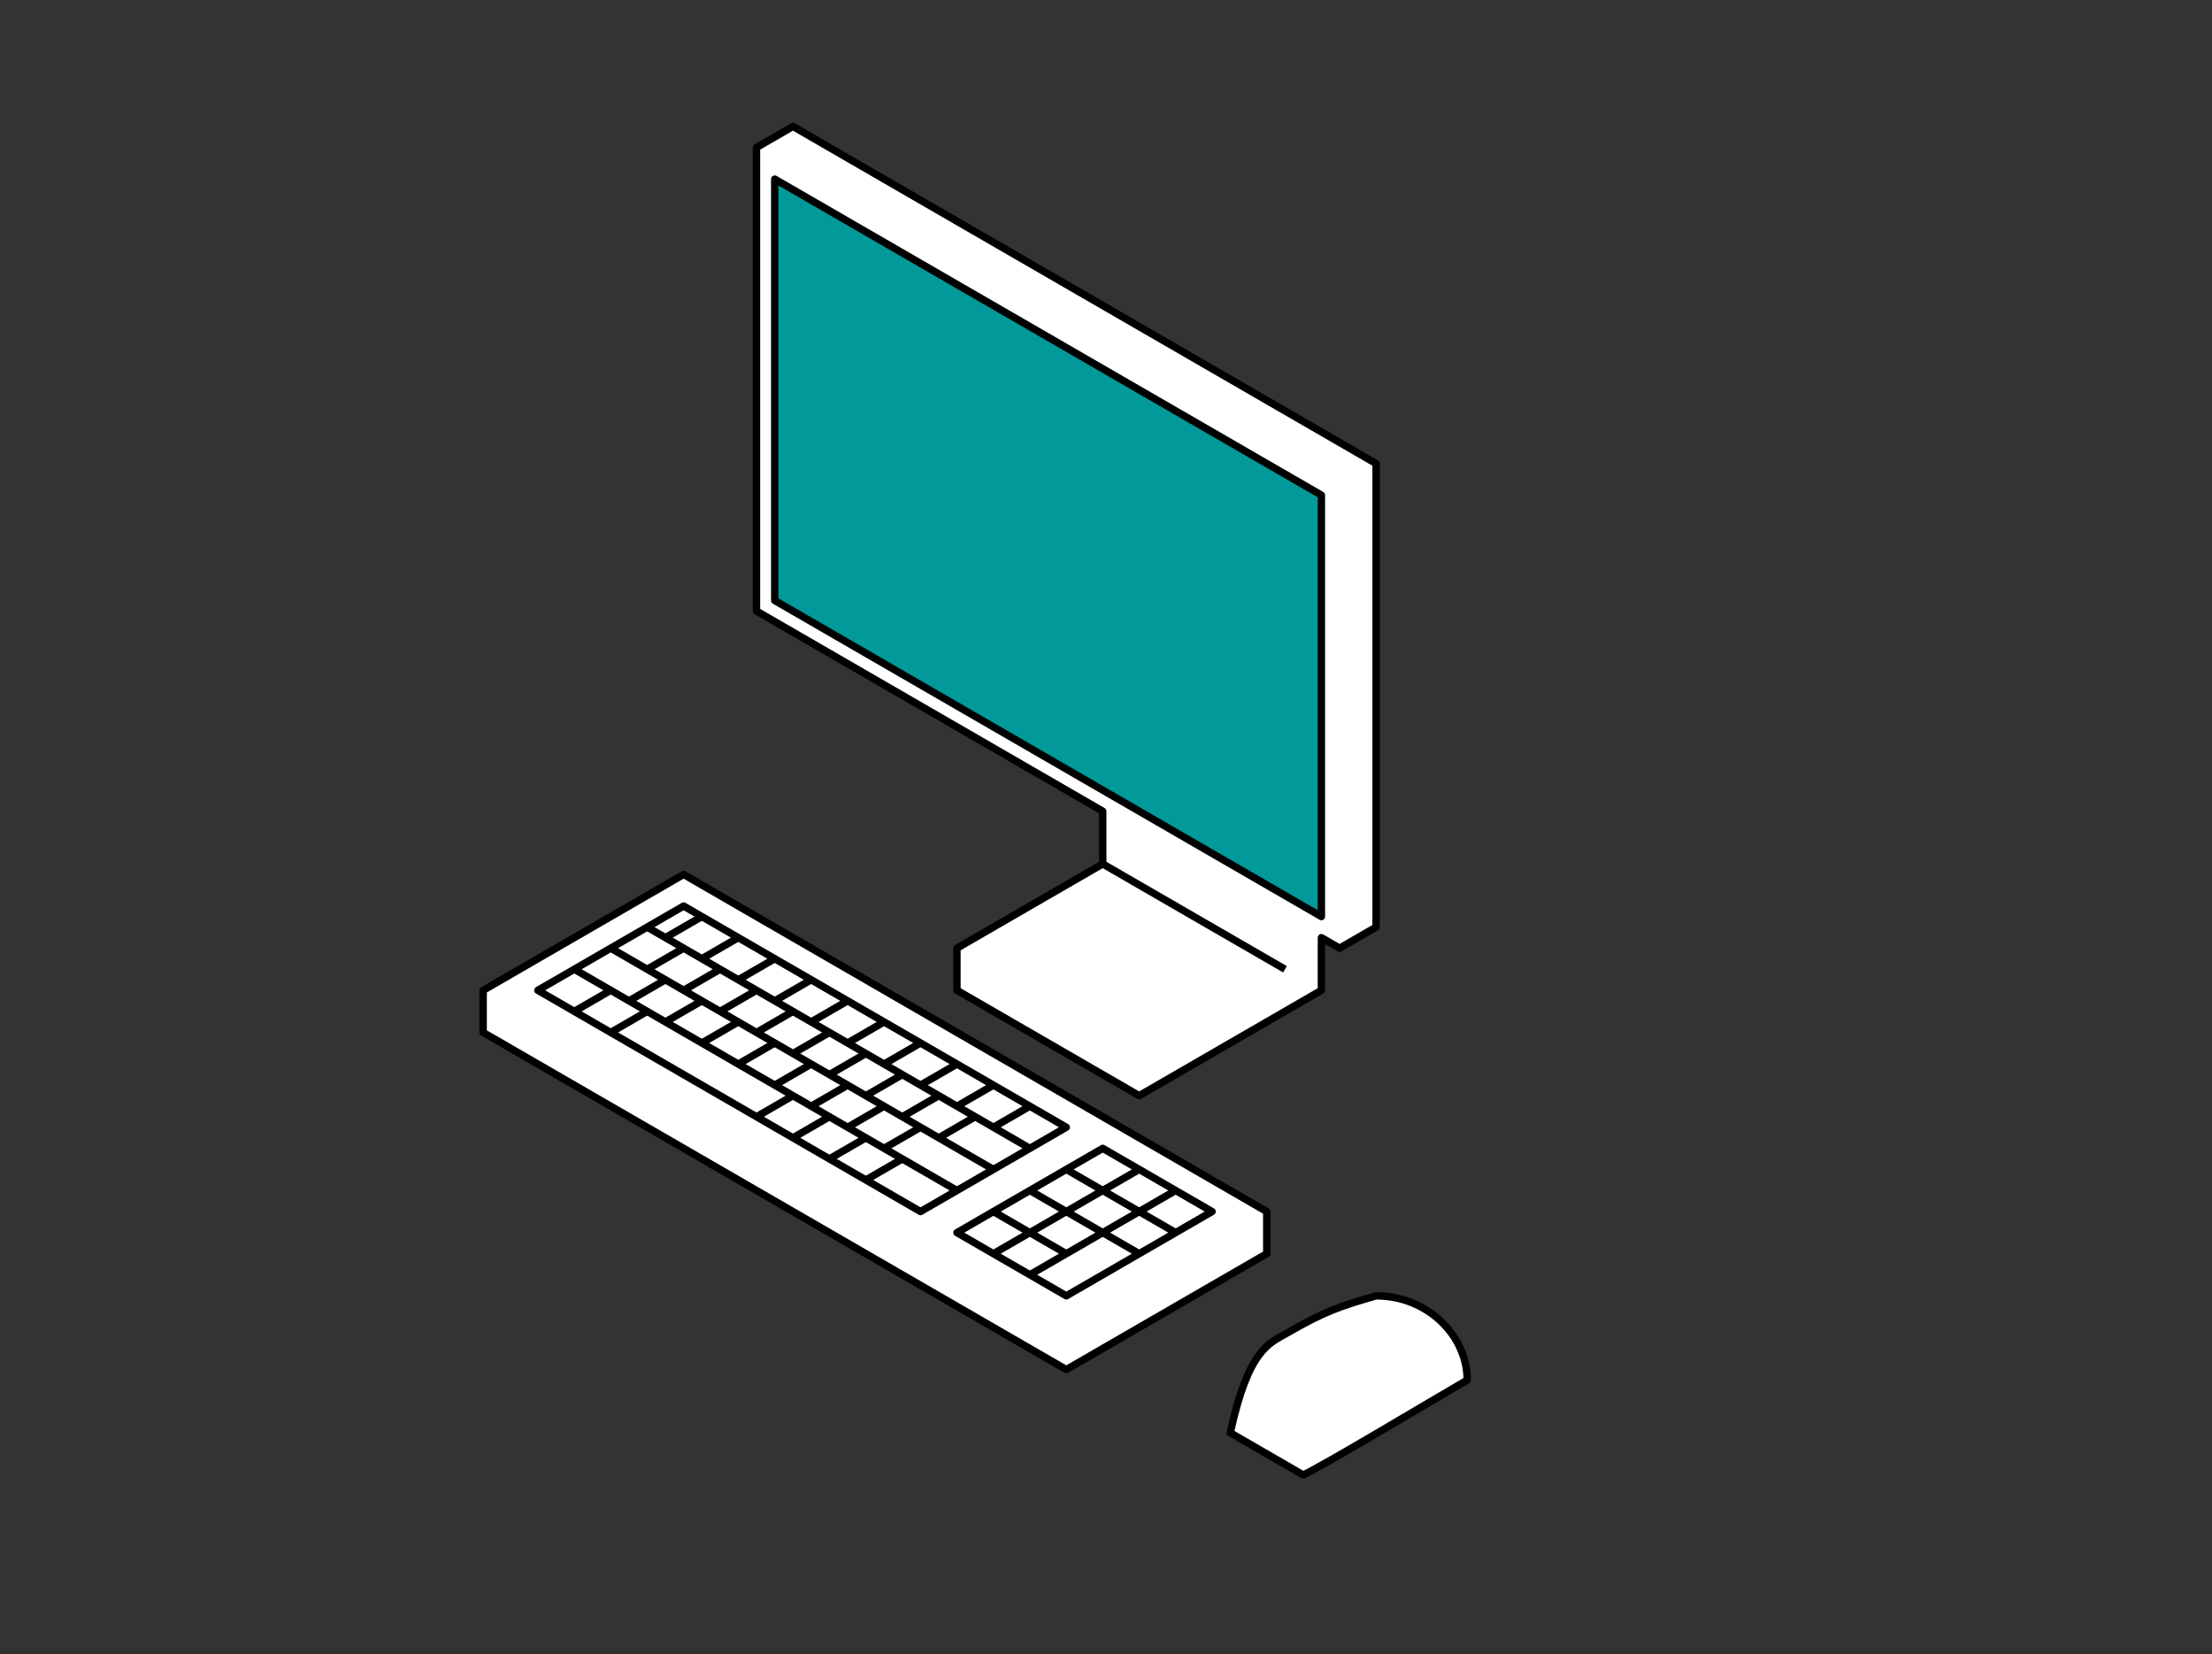 <?xml version="1.0" encoding="UTF-8"?>
<!DOCTYPE svg PUBLIC "-//W3C//DTD SVG 1.1//EN" "http://www.w3.org/Graphics/SVG/1.1/DTD/svg11.dtd">
<svg version="1.2" width="210mm" height="157mm" viewBox="0 0 21000 15700" preserveAspectRatio="xMidYMid" fill-rule="evenodd" stroke-width="28.222" stroke-linejoin="round" xmlns="http://www.w3.org/2000/svg" xmlns:ooo="http://xml.openoffice.org/svg/export" xmlns:xlink="http://www.w3.org/1999/xlink" xmlns:presentation="http://sun.com/xmlns/staroffice/presentation" xmlns:smil="http://www.w3.org/2001/SMIL20/" xmlns:anim="urn:oasis:names:tc:opendocument:xmlns:animation:1.0" xmlns:svg="urn:oasis:names:tc:opendocument:xmlns:svg-compatible:1.0" xml:space="preserve">
 <rect x="0" y="0" width="21000" height="15700" fill="#333333" stroke="none"/>
 <defs class="ClipPathGroup">
  <clipPath id="presentation_clip_path" clipPathUnits="userSpaceOnUse">
   <rect x="0" y="0" width="21000" height="15700"/>
  </clipPath>
  <clipPath id="presentation_clip_path_shrink" clipPathUnits="userSpaceOnUse">
   <rect x="21" y="15" width="20958" height="15669"/>
  </clipPath>
 </defs>
 <defs class="TextShapeIndex">
  <g ooo:slide="id1" ooo:id-list="id3 id4 id5 id6 id7 id8 id9 id10 id11 id12 id13 id14 id15 id16 id17 id18 id19 id20 id21 id22 id23 id24 id25 id26 id27 id28 id29 id30 id31 id32 id33 id34 id35 id36 id37 id38 id39 id40 id41 id42 id43 id44 id45 id46 id47 id48 id49 id50"/>
 </defs>
 <defs class="EmbeddedBulletChars">
  <g id="bullet-char-template-57356" transform="scale(0,-0)">
   <path d="M 580,1141 L 1163,571 580,0 -4,571 580,1141 Z"/>
  </g>
  <g id="bullet-char-template-57354" transform="scale(0,-0)">
   <path d="M 8,1128 L 1137,1128 1137,0 8,0 8,1128 Z"/>
  </g>
  <g id="bullet-char-template-10146" transform="scale(0,-0)">
   <path d="M 174,0 L 602,739 174,1481 1456,739 174,0 Z M 1358,739 L 309,1346 659,739 1358,739 Z"/>
  </g>
  <g id="bullet-char-template-10132" transform="scale(0,-0)">
   <path d="M 2015,739 L 1276,0 717,0 1260,543 174,543 174,936 1260,936 717,1481 1274,1481 2015,739 Z"/>
  </g>
  <g id="bullet-char-template-10007" transform="scale(0,-0)">
   <path d="M 0,-2 C -7,14 -16,27 -25,37 L 356,567 C 262,823 215,952 215,954 215,979 228,992 255,992 264,992 276,990 289,987 310,991 331,999 354,1012 L 381,999 492,748 772,1049 836,1024 860,1049 C 881,1039 901,1025 922,1006 886,937 835,863 770,784 769,783 710,716 594,584 L 774,223 C 774,196 753,168 711,139 L 727,119 C 717,90 699,76 672,76 641,76 570,178 457,381 L 164,-76 C 142,-110 111,-127 72,-127 30,-127 9,-110 8,-76 1,-67 -2,-52 -2,-32 -2,-23 -1,-13 0,-2 Z"/>
  </g>
  <g id="bullet-char-template-10004" transform="scale(0,-0)">
   <path d="M 285,-33 C 182,-33 111,30 74,156 52,228 41,333 41,471 41,549 55,616 82,672 116,743 169,778 240,778 293,778 328,747 346,684 L 369,508 C 377,444 397,411 428,410 L 1163,1116 C 1174,1127 1196,1133 1229,1133 1271,1133 1292,1118 1292,1087 L 1292,965 C 1292,929 1282,901 1262,881 L 442,47 C 390,-6 338,-33 285,-33 Z"/>
  </g>
  <g id="bullet-char-template-9679" transform="scale(0,-0)">
   <path d="M 813,0 C 632,0 489,54 383,161 276,268 223,411 223,592 223,773 276,916 383,1023 489,1130 632,1184 813,1184 992,1184 1136,1130 1245,1023 1353,916 1407,772 1407,592 1407,412 1353,268 1245,161 1136,54 992,0 813,0 Z"/>
  </g>
  <g id="bullet-char-template-8226" transform="scale(0,-0)">
   <path d="M 346,457 C 273,457 209,483 155,535 101,586 74,649 74,723 74,796 101,859 155,911 209,963 273,989 346,989 419,989 480,963 531,910 582,859 608,796 608,723 608,648 583,586 532,535 482,483 420,457 346,457 Z"/>
  </g>
  <g id="bullet-char-template-8211" transform="scale(0,-0)">
   <path d="M -4,459 L 1135,459 1135,606 -4,606 -4,459 Z"/>
  </g>
  <g id="bullet-char-template-61548" transform="scale(0,-0)">
   <path d="M 173,740 C 173,903 231,1043 346,1159 462,1274 601,1332 765,1332 928,1332 1067,1274 1183,1159 1299,1043 1357,903 1357,740 1357,577 1299,437 1183,322 1067,206 928,148 765,148 601,148 462,206 346,322 231,437 173,577 173,740 Z"/>
  </g>
 </defs>
 <g>
  <g id="id2" class="Master_Slide">
   <g id="bg-id2" class="Background"/>
   <g id="bo-id2" class="BackgroundObjects"/>
  </g>
 </g>
 <g class="SlideGroup">
  <g>
   <g id="container-id1">
    <g id="id1" class="Slide" clip-path="url(#presentation_clip_path)">
     <g class="Page">
      <g class="Group">
       <g class="Group">
        <g class="Group">
         <g class="com.sun.star.drawing.ClosedBezierShape">
          <g id="id3">
           <rect class="BoundingBox" stroke="none" fill="none" x="11645" y="12265" width="2320" height="1771"/>
           <path fill="rgb(255,255,255)" stroke="none" d="M 13064,12300 C 12718,12400 12571,12450 12225,12650 12052,12750 11853,12800 11680,13600 12026,13800 12026,13800 12372,14000 12570,13909 13583,13300 13929,13100 13929,12675 13550,12300 13064,12300 Z "/>
           <path fill="none" stroke="rgb(0,0,0)" stroke-width="70" stroke-linejoin="round" d="M 13064,12300 C 12718,12400 12571,12450 12225,12650 12052,12750 11853,12800 11680,13600 L 12372,14000 C 12570,13909 13583,13300 13929,13100 13929,12675 13550,12300 13064,12300 Z "/>
          </g>
         </g>
        </g>
       </g>
       <g class="Group">
        <g class="Group">
         <g class="com.sun.star.drawing.PolyPolygonShape">
          <g id="id4">
           <rect class="BoundingBox" stroke="none" fill="none" x="7147" y="1165" width="5953" height="9271"/>
           <path fill="rgb(255,255,255)" stroke="none" d="M 7528,1200 L 13064,4400 13064,8800 12718,9000 12545,8900 12545,9400 10815,10400 9085,9400 9085,9000 10469,8200 10469,7700 7182,5800 7182,1400 7528,1200 Z "/>
           <path fill="none" stroke="rgb(0,0,0)" stroke-width="70" stroke-linejoin="round" d="M 7528,1200 L 13064,4400 13064,8800 12718,9000 12545,8900 12545,9400 10815,10400 9085,9400 9085,9000 10469,8200 10469,7700 7182,5800 7182,1400 7528,1200 Z "/>
          </g>
         </g>
         <g class="com.sun.star.drawing.LineShape">
          <g id="id5">
           <rect class="BoundingBox" stroke="none" fill="none" x="10434" y="8165" width="1801" height="1071"/>
           <path fill="none" stroke="rgb(0,0,0)" stroke-width="70" stroke-linejoin="round" d="M 10469,8200 L 12199,9200 "/>
          </g>
         </g>
         <g class="com.sun.star.drawing.PolyPolygonShape">
          <g id="id6">
           <rect class="BoundingBox" stroke="none" fill="none" x="7320" y="1665" width="5261" height="7071"/>
           <path fill="rgb(1,153,153)" stroke="none" d="M 7355,5700 L 7355,1700 12545,4700 12545,8700 7355,5700 Z "/>
           <path fill="none" stroke="rgb(0,0,0)" stroke-width="70" stroke-linejoin="round" d="M 7355,5700 L 7355,1700 12545,4700 12545,8700 7355,5700 Z "/>
          </g>
         </g>
        </g>
       </g>
       <g class="Group">
        <g class="Group">
         <g class="com.sun.star.drawing.PolyPolygonShape">
          <g id="id7">
           <rect class="BoundingBox" stroke="none" fill="none" x="4552" y="8265" width="7510" height="4771"/>
           <path fill="rgb(255,255,255)" stroke="none" d="M 6490,8300 L 12026,11500 12026,11900 10123,13000 4587,9800 4587,9400 6490,8300 Z "/>
           <path fill="none" stroke="rgb(0,0,0)" stroke-width="70" stroke-linejoin="round" d="M 6490,8300 L 12026,11500 12026,11900 10123,13000 4587,9800 4587,9400 6490,8300 Z "/>
          </g>
         </g>
         <g class="com.sun.star.drawing.PolyPolygonShape">
          <g id="id8">
           <rect class="BoundingBox" stroke="none" fill="none" x="5071" y="8564" width="5088" height="2972"/>
           <path fill="rgb(255,255,255)" stroke="none" d="M 5106,9400 L 6490,8600 10123,10700 8739,11500 5106,9400 Z "/>
           <path fill="none" stroke="rgb(0,0,0)" stroke-width="70" stroke-linejoin="round" d="M 5106,9400 L 6490,8600 10123,10700 8739,11500 5106,9400 Z "/>
          </g>
         </g>
         <g class="com.sun.star.drawing.PolyPolygonShape">
          <g id="id9">
           <rect class="BoundingBox" stroke="none" fill="none" x="9050" y="10865" width="2493" height="1472"/>
           <path fill="rgb(255,255,255)" stroke="none" d="M 9085,11700 L 10469,10900 11507,11500 10123,12300 9085,11700 Z "/>
           <path fill="none" stroke="rgb(0,0,0)" stroke-width="70" stroke-linejoin="round" d="M 9085,11700 L 10469,10900 11507,11500 10123,12300 9085,11700 Z "/>
          </g>
         </g>
         <g class="com.sun.star.drawing.LineShape">
          <g id="id10">
           <rect class="BoundingBox" stroke="none" fill="none" x="5417" y="9165" width="3704" height="2171"/>
           <path fill="none" stroke="rgb(0,0,0)" stroke-width="70" stroke-linejoin="round" d="M 5452,9200 L 9085,11300 "/>
          </g>
         </g>
         <g class="com.sun.star.drawing.LineShape">
          <g id="id11">
           <rect class="BoundingBox" stroke="none" fill="none" x="5763" y="8965" width="3704" height="2171"/>
           <path fill="none" stroke="rgb(0,0,0)" stroke-width="70" stroke-linejoin="round" d="M 5798,9000 L 9431,11100 "/>
          </g>
         </g>
         <g class="com.sun.star.drawing.LineShape">
          <g id="id12">
           <rect class="BoundingBox" stroke="none" fill="none" x="6109" y="8765" width="3704" height="2171"/>
           <path fill="none" stroke="rgb(0,0,0)" stroke-width="70" stroke-linejoin="round" d="M 6144,8800 L 9777,10900 "/>
          </g>
         </g>
         <g class="com.sun.star.drawing.LineShape">
          <g id="id13">
           <rect class="BoundingBox" stroke="none" fill="none" x="9396" y="10465" width="417" height="271"/>
           <path fill="none" stroke="rgb(0,0,0)" stroke-width="70" stroke-linejoin="round" d="M 9431,10700 L 9777,10500 "/>
          </g>
         </g>
         <g class="com.sun.star.drawing.LineShape">
          <g id="id14">
           <rect class="BoundingBox" stroke="none" fill="none" x="9050" y="10265" width="417" height="271"/>
           <path fill="none" stroke="rgb(0,0,0)" stroke-width="70" stroke-linejoin="round" d="M 9085,10500 L 9431,10300 "/>
          </g>
         </g>
         <g class="com.sun.star.drawing.LineShape">
          <g id="id15">
           <rect class="BoundingBox" stroke="none" fill="none" x="8704" y="10065" width="417" height="271"/>
           <path fill="none" stroke="rgb(0,0,0)" stroke-width="70" stroke-linejoin="round" d="M 8739,10300 L 9085,10100 "/>
          </g>
         </g>
         <g class="com.sun.star.drawing.LineShape">
          <g id="id16">
           <rect class="BoundingBox" stroke="none" fill="none" x="8877" y="10565" width="417" height="271"/>
           <path fill="none" stroke="rgb(0,0,0)" stroke-width="70" stroke-linejoin="round" d="M 8912,10800 L 9258,10600 "/>
          </g>
         </g>
         <g class="com.sun.star.drawing.LineShape">
          <g id="id17">
           <rect class="BoundingBox" stroke="none" fill="none" x="8531" y="10365" width="417" height="271"/>
           <path fill="none" stroke="rgb(0,0,0)" stroke-width="70" stroke-linejoin="round" d="M 8566,10600 L 8912,10400 "/>
          </g>
         </g>
         <g class="com.sun.star.drawing.LineShape">
          <g id="id18">
           <rect class="BoundingBox" stroke="none" fill="none" x="8185" y="10165" width="417" height="271"/>
           <path fill="none" stroke="rgb(0,0,0)" stroke-width="70" stroke-linejoin="round" d="M 8220,10400 L 8566,10200 "/>
          </g>
         </g>
         <g class="com.sun.star.drawing.LineShape">
          <g id="id19">
           <rect class="BoundingBox" stroke="none" fill="none" x="8358" y="9865" width="417" height="271"/>
           <path fill="none" stroke="rgb(0,0,0)" stroke-width="70" stroke-linejoin="round" d="M 8393,10100 L 8739,9900 "/>
          </g>
         </g>
         <g class="com.sun.star.drawing.LineShape">
          <g id="id20">
           <rect class="BoundingBox" stroke="none" fill="none" x="7839" y="9965" width="417" height="271"/>
           <path fill="none" stroke="rgb(0,0,0)" stroke-width="70" stroke-linejoin="round" d="M 7874,10200 L 8220,10000 "/>
          </g>
         </g>
         <g class="com.sun.star.drawing.LineShape">
          <g id="id21">
           <rect class="BoundingBox" stroke="none" fill="none" x="8012" y="9665" width="417" height="271"/>
           <path fill="none" stroke="rgb(0,0,0)" stroke-width="70" stroke-linejoin="round" d="M 8047,9900 L 8393,9700 "/>
          </g>
         </g>
         <g class="com.sun.star.drawing.LineShape">
          <g id="id22">
           <rect class="BoundingBox" stroke="none" fill="none" x="7666" y="9465" width="417" height="271"/>
           <path fill="none" stroke="rgb(0,0,0)" stroke-width="70" stroke-linejoin="round" d="M 7701,9700 L 8047,9500 "/>
          </g>
         </g>
         <g class="com.sun.star.drawing.LineShape">
          <g id="id23">
           <rect class="BoundingBox" stroke="none" fill="none" x="7320" y="9265" width="417" height="271"/>
           <path fill="none" stroke="rgb(0,0,0)" stroke-width="70" stroke-linejoin="round" d="M 7355,9500 L 7701,9300 "/>
          </g>
         </g>
         <g class="com.sun.star.drawing.LineShape">
          <g id="id24">
           <rect class="BoundingBox" stroke="none" fill="none" x="7493" y="9765" width="417" height="271"/>
           <path fill="none" stroke="rgb(0,0,0)" stroke-width="70" stroke-linejoin="round" d="M 7528,10000 L 7874,9800 "/>
          </g>
         </g>
         <g class="com.sun.star.drawing.LineShape">
          <g id="id25">
           <rect class="BoundingBox" stroke="none" fill="none" x="7147" y="9565" width="417" height="271"/>
           <path fill="none" stroke="rgb(0,0,0)" stroke-width="70" stroke-linejoin="round" d="M 7182,9800 L 7528,9600 "/>
          </g>
         </g>
         <g class="com.sun.star.drawing.LineShape">
          <g id="id26">
           <rect class="BoundingBox" stroke="none" fill="none" x="6801" y="9365" width="417" height="271"/>
           <path fill="none" stroke="rgb(0,0,0)" stroke-width="70" stroke-linejoin="round" d="M 6836,9600 L 7182,9400 "/>
          </g>
         </g>
         <g class="com.sun.star.drawing.LineShape">
          <g id="id27">
           <rect class="BoundingBox" stroke="none" fill="none" x="6974" y="9065" width="417" height="271"/>
           <path fill="none" stroke="rgb(0,0,0)" stroke-width="70" stroke-linejoin="round" d="M 7009,9300 L 7355,9100 "/>
          </g>
         </g>
         <g class="com.sun.star.drawing.LineShape">
          <g id="id28">
           <rect class="BoundingBox" stroke="none" fill="none" x="6455" y="9165" width="417" height="271"/>
           <path fill="none" stroke="rgb(0,0,0)" stroke-width="70" stroke-linejoin="round" d="M 6490,9400 L 6836,9200 "/>
          </g>
         </g>
         <g class="com.sun.star.drawing.LineShape">
          <g id="id29">
           <rect class="BoundingBox" stroke="none" fill="none" x="6628" y="8865" width="417" height="271"/>
           <path fill="none" stroke="rgb(0,0,0)" stroke-width="70" stroke-linejoin="round" d="M 6663,9100 L 7009,8900 "/>
          </g>
         </g>
         <g class="com.sun.star.drawing.LineShape">
          <g id="id30">
           <rect class="BoundingBox" stroke="none" fill="none" x="6282" y="8665" width="417" height="271"/>
           <path fill="none" stroke="rgb(0,0,0)" stroke-width="70" stroke-linejoin="round" d="M 6317,8900 L 6663,8700 "/>
          </g>
         </g>
         <g class="com.sun.star.drawing.LineShape">
          <g id="id31">
           <rect class="BoundingBox" stroke="none" fill="none" x="6109" y="8965" width="417" height="271"/>
           <path fill="none" stroke="rgb(0,0,0)" stroke-width="70" stroke-linejoin="round" d="M 6144,9200 L 6490,9000 "/>
          </g>
         </g>
         <g class="com.sun.star.drawing.LineShape">
          <g id="id32">
           <rect class="BoundingBox" stroke="none" fill="none" x="8358" y="10665" width="417" height="271"/>
           <path fill="none" stroke="rgb(0,0,0)" stroke-width="70" stroke-linejoin="round" d="M 8393,10900 L 8739,10700 "/>
          </g>
         </g>
         <g class="com.sun.star.drawing.LineShape">
          <g id="id33">
           <rect class="BoundingBox" stroke="none" fill="none" x="8012" y="10465" width="417" height="271"/>
           <path fill="none" stroke="rgb(0,0,0)" stroke-width="70" stroke-linejoin="round" d="M 8047,10700 L 8393,10500 "/>
          </g>
         </g>
         <g class="com.sun.star.drawing.LineShape">
          <g id="id34">
           <rect class="BoundingBox" stroke="none" fill="none" x="7666" y="10265" width="417" height="271"/>
           <path fill="none" stroke="rgb(0,0,0)" stroke-width="70" stroke-linejoin="round" d="M 7701,10500 L 8047,10300 "/>
          </g>
         </g>
         <g class="com.sun.star.drawing.LineShape">
          <g id="id35">
           <rect class="BoundingBox" stroke="none" fill="none" x="7493" y="10565" width="417" height="271"/>
           <path fill="none" stroke="rgb(0,0,0)" stroke-width="70" stroke-linejoin="round" d="M 7528,10800 L 7874,10600 "/>
          </g>
         </g>
         <g class="com.sun.star.drawing.LineShape">
          <g id="id36">
           <rect class="BoundingBox" stroke="none" fill="none" x="7147" y="10365" width="417" height="271"/>
           <path fill="none" stroke="rgb(0,0,0)" stroke-width="70" stroke-linejoin="round" d="M 7182,10600 L 7528,10400 "/>
          </g>
         </g>
         <g class="com.sun.star.drawing.LineShape">
          <g id="id37">
           <rect class="BoundingBox" stroke="none" fill="none" x="7320" y="10065" width="417" height="271"/>
           <path fill="none" stroke="rgb(0,0,0)" stroke-width="70" stroke-linejoin="round" d="M 7355,10300 L 7701,10100 "/>
          </g>
         </g>
         <g class="com.sun.star.drawing.LineShape">
          <g id="id38">
           <rect class="BoundingBox" stroke="none" fill="none" x="6974" y="9865" width="417" height="271"/>
           <path fill="none" stroke="rgb(0,0,0)" stroke-width="70" stroke-linejoin="round" d="M 7009,10100 L 7355,9900 "/>
          </g>
         </g>
         <g class="com.sun.star.drawing.LineShape">
          <g id="id39">
           <rect class="BoundingBox" stroke="none" fill="none" x="6628" y="9665" width="417" height="271"/>
           <path fill="none" stroke="rgb(0,0,0)" stroke-width="70" stroke-linejoin="round" d="M 6663,9900 L 7009,9700 "/>
          </g>
         </g>
         <g class="com.sun.star.drawing.LineShape">
          <g id="id40">
           <rect class="BoundingBox" stroke="none" fill="none" x="6282" y="9465" width="417" height="271"/>
           <path fill="none" stroke="rgb(0,0,0)" stroke-width="70" stroke-linejoin="round" d="M 6317,9700 L 6663,9500 "/>
          </g>
         </g>
         <g class="com.sun.star.drawing.LineShape">
          <g id="id41">
           <rect class="BoundingBox" stroke="none" fill="none" x="5763" y="9565" width="417" height="271"/>
           <path fill="none" stroke="rgb(0,0,0)" stroke-width="70" stroke-linejoin="round" d="M 5798,9800 L 6144,9600 "/>
          </g>
         </g>
         <g class="com.sun.star.drawing.LineShape">
          <g id="id42">
           <rect class="BoundingBox" stroke="none" fill="none" x="5936" y="9265" width="417" height="271"/>
           <path fill="none" stroke="rgb(0,0,0)" stroke-width="70" stroke-linejoin="round" d="M 5971,9500 L 6317,9300 "/>
          </g>
         </g>
         <g class="com.sun.star.drawing.LineShape">
          <g id="id43">
           <rect class="BoundingBox" stroke="none" fill="none" x="5417" y="9365" width="417" height="271"/>
           <path fill="none" stroke="rgb(0,0,0)" stroke-width="70" stroke-linejoin="round" d="M 5452,9600 L 5798,9400 "/>
          </g>
         </g>
         <g class="com.sun.star.drawing.LineShape">
          <g id="id44">
           <rect class="BoundingBox" stroke="none" fill="none" x="8185" y="10965" width="417" height="271"/>
           <path fill="none" stroke="rgb(0,0,0)" stroke-width="70" stroke-linejoin="round" d="M 8220,11200 L 8566,11000 "/>
          </g>
         </g>
         <g class="com.sun.star.drawing.LineShape">
          <g id="id45">
           <rect class="BoundingBox" stroke="none" fill="none" x="7839" y="10765" width="417" height="271"/>
           <path fill="none" stroke="rgb(0,0,0)" stroke-width="70" stroke-linejoin="round" d="M 7874,11000 L 8220,10800 "/>
          </g>
         </g>
         <g class="com.sun.star.drawing.LineShape">
          <g id="id46">
           <rect class="BoundingBox" stroke="none" fill="none" x="9396" y="11065" width="1455" height="871"/>
           <path fill="none" stroke="rgb(0,0,0)" stroke-width="70" stroke-linejoin="round" d="M 9431,11900 L 10815,11100 "/>
          </g>
         </g>
         <g class="com.sun.star.drawing.LineShape">
          <g id="id47">
           <rect class="BoundingBox" stroke="none" fill="none" x="9742" y="11265" width="1455" height="871"/>
           <path fill="none" stroke="rgb(0,0,0)" stroke-width="70" stroke-linejoin="round" d="M 9777,12100 L 11161,11300 "/>
          </g>
         </g>
         <g class="com.sun.star.drawing.LineShape">
          <g id="id48">
           <rect class="BoundingBox" stroke="none" fill="none" x="10088" y="11065" width="1109" height="671"/>
           <path fill="none" stroke="rgb(0,0,0)" stroke-width="70" stroke-linejoin="round" d="M 10123,11100 L 11161,11700 "/>
          </g>
         </g>
         <g class="com.sun.star.drawing.LineShape">
          <g id="id49">
           <rect class="BoundingBox" stroke="none" fill="none" x="9742" y="11265" width="1109" height="671"/>
           <path fill="none" stroke="rgb(0,0,0)" stroke-width="70" stroke-linejoin="round" d="M 9777,11300 L 10815,11900 "/>
          </g>
         </g>
         <g class="com.sun.star.drawing.LineShape">
          <g id="id50">
           <rect class="BoundingBox" stroke="none" fill="none" x="9396" y="11465" width="763" height="471"/>
           <path fill="none" stroke="rgb(0,0,0)" stroke-width="70" stroke-linejoin="round" d="M 9431,11500 L 10123,11900 "/>
          </g>
         </g>
        </g>
       </g>
      </g>
     </g>
    </g>
   </g>
  </g>
 </g>
</svg>